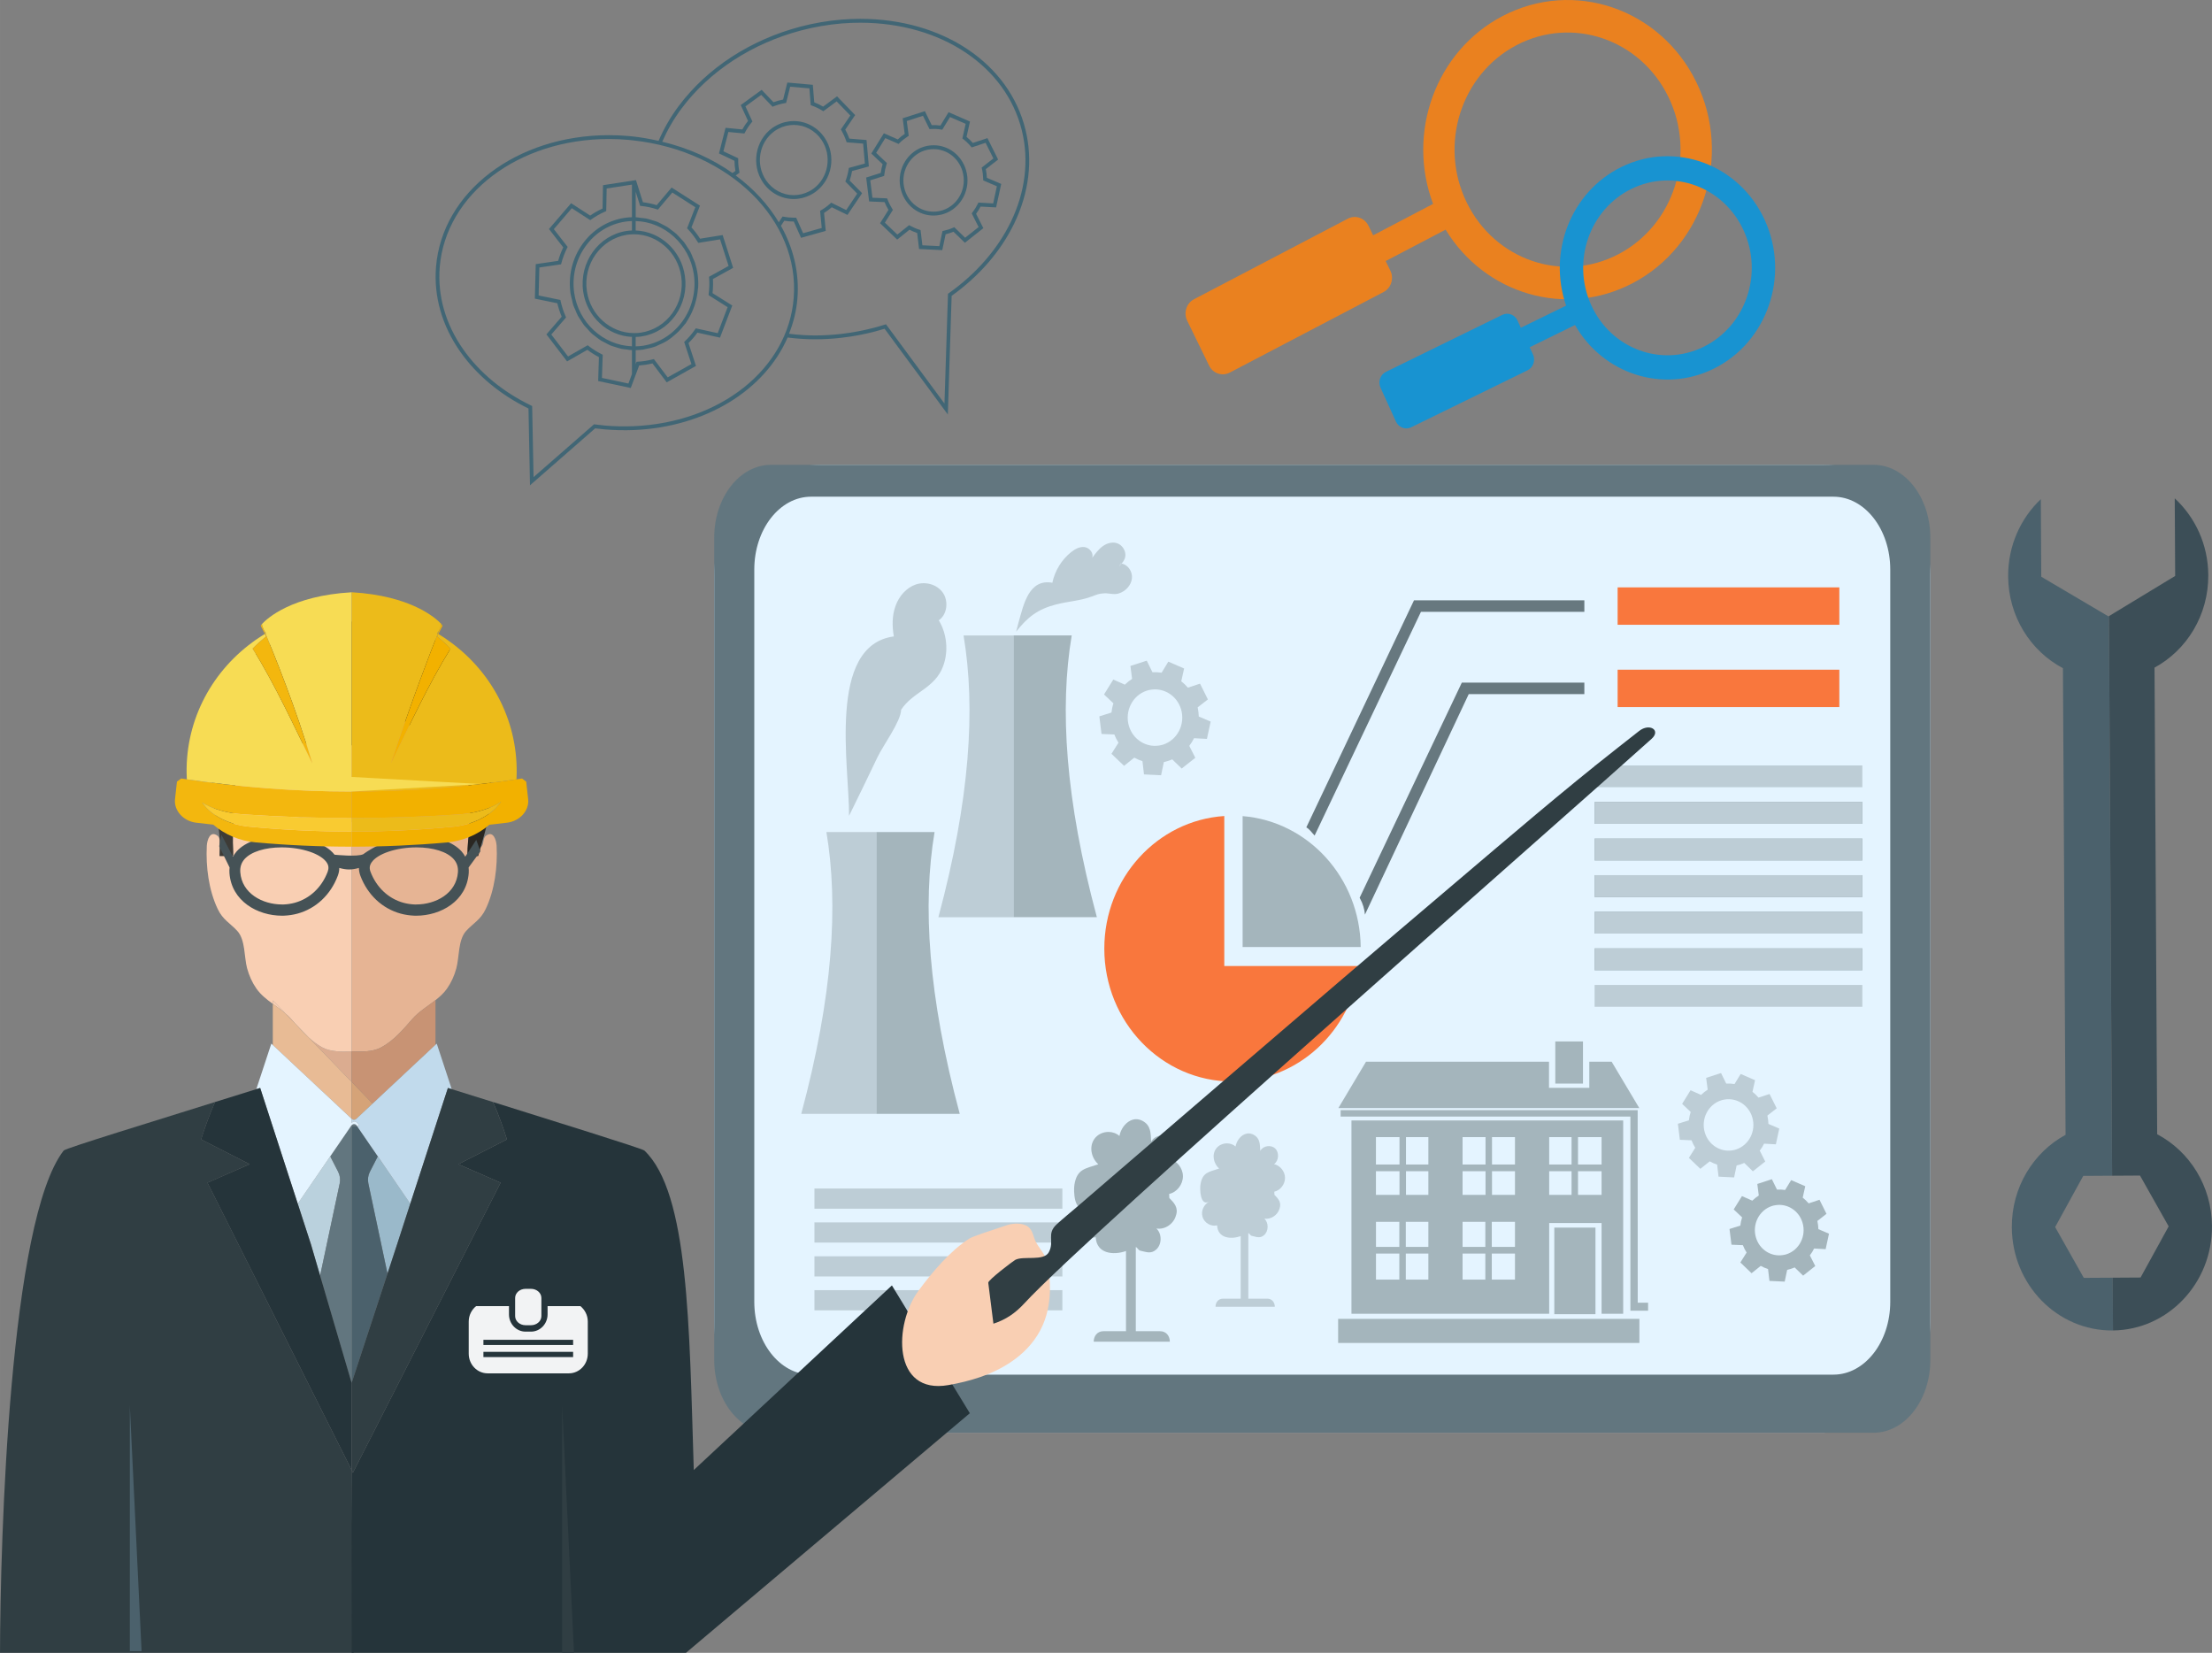 <?xml version="1.0" encoding="UTF-8"?>
<!DOCTYPE svg PUBLIC "-//W3C//DTD SVG 1.1//EN" "http://www.w3.org/Graphics/SVG/1.1/DTD/svg11.dtd">
<!-- Creator: CorelDRAW -->
<svg xmlns="http://www.w3.org/2000/svg" xml:space="preserve" width="40.154mm" height="30mm" version="1.1" style="shape-rendering:geometricPrecision; text-rendering:geometricPrecision; image-rendering:optimizeQuality; fill-rule:evenodd; clip-rule:evenodd"
viewBox="0 0 21680.65 16198.28"
 xmlns:xlink="http://www.w3.org/1999/xlink"
 xmlns:xodm="http://www.corel.com/coreldraw/odm/2003">
 <rect x="0" y="0" width="21680.65" height="16198.28" fill="#808080" stroke="none"/>
 <defs>
  <style type="text/css">
   <![CDATA[
    .fil1 {fill:#1893D1;fill-rule:nonzero}
    .fil22 {fill:#25343A;fill-rule:nonzero}
    .fil15 {fill:#2A2722;fill-rule:nonzero}
    .fil21 {fill:#303E43;fill-rule:nonzero}
    .fil31 {fill:#3C4E57;fill-rule:nonzero}
    .fil16 {fill:#3D3B36;fill-rule:nonzero}
    .fil32 {fill:#416675;fill-rule:nonzero}
    .fil24 {fill:#455256;fill-rule:nonzero}
    .fil20 {fill:#4B616C;fill-rule:nonzero}
    .fil3 {fill:#62767F;fill-rule:nonzero}
    .fil7 {fill:#67787F;fill-rule:nonzero}
    .fil8 {fill:#889DA7;fill-rule:nonzero}
    .fil19 {fill:#9AB9CA;fill-rule:nonzero}
    .fil5 {fill:#A4B5BC;fill-rule:nonzero}
    .fil18 {fill:#BAD1DD;fill-rule:nonzero}
    .fil6 {fill:#BDCDD6;fill-rule:nonzero}
    .fil23 {fill:#C1DAEC;fill-rule:nonzero}
    .fil17 {fill:#C89374;fill-rule:nonzero}
    .fil14 {fill:#D5A378;fill-rule:nonzero}
    .fil9 {fill:#DBA18F;fill-rule:nonzero}
    .fil10 {fill:#DBAC90;fill-rule:nonzero}
    .fil2 {fill:#E4F4FF;fill-rule:nonzero}
    .fil12 {fill:#E6B494;fill-rule:nonzero}
    .fil13 {fill:#E8BB95;fill-rule:nonzero}
    .fil0 {fill:#EA811F;fill-rule:nonzero}
    .fil25 {fill:#ECBB1A;fill-rule:nonzero}
    .fil26 {fill:#F2B100;fill-rule:nonzero}
    .fil30 {fill:#F2F3F4;fill-rule:nonzero}
    .fil27 {fill:#F3B70E;fill-rule:nonzero}
    .fil28 {fill:#F7DC54;fill-rule:nonzero}
    .fil4 {fill:#F9773D;fill-rule:nonzero}
    .fil29 {fill:#F9CB31;fill-rule:nonzero}
    .fil11 {fill:#F9CFB3;fill-rule:nonzero}
   ]]>
  </style>
 </defs>
 <g id="Layer_x0020_1">
  <g id="_1871586806368">
   <path class="fil0" d="M14865.05 442.11c545.78,-285.63 1211.96,-58.75 1487.38,507.17 275.75,565.92 56.75,1256.34 -489.3,1541.97 -545.72,285.74 -1211.53,58.85 -1487.28,-507.06 -275.86,-565.92 -56.86,-1256.34 489.19,-1542.08zm1136.69 2333.48c697.23,-365.06 977.14,-1247.11 625.09,-1970.04 -352.48,-722.99 -1203.05,-1012.77 -1900.28,-647.72 -656.3,343.57 -942.31,1144.84 -680.28,1840.45l-587.41 307.93 -46.17 -94.49c-37.36,-76.29 -127.97,-107.45 -201.56,-68.73l-1508.82 790.05c-73.59,38.61 -103.67,132.66 -66.41,209.39l214.9 440.59c37.26,76.35 127.91,107.45 201.83,68.84l1508.55 -790.05c73.86,-38.66 103.67,-132.77 66.31,-209.39l-45.79 -94.06 587.46 -307.66c384.55,631.68 1176.27,868.45 1832.57,524.88z"/>
   <path class="fil1" d="M15990.51 1851.04c412.57,-202.21 904.95,-19.22 1099.92,408.52 194.76,427.69 18.52,938.15 -394.16,1140.04 -412.57,202.16 -905,19.49 -1099.65,-408.58 -195.03,-427.64 -18.41,-938.15 393.89,-1139.98zm803.6 1763.78c526.93,-258.36 752.47,-910.51 503.66,-1456.93 -249.08,-546.42 -878.33,-780.06 -1405.15,-521.8 -495.78,242.7 -724.66,834.59 -542.32,1359.09l-444.1 217.27 -32.5 -71.22c-26.4,-57.77 -93.41,-82.83 -149.19,-55.34l-1140.36 558.36c-55.78,27.32 -79.7,96.76 -53.4,154.59l151.56 333.31c26.67,57.83 93.79,82.77 149.19,55.4l1140.36 -558.36c56.15,-27.43 80.13,-96.87 53.72,-154.69l-32.5 -71.16 444.1 -217.92c274.78,479.36 860.89,672.01 1356.93,429.42z"/>
   <path class="fil2" d="M17868.27 4555.29l-9816.51 0c-581.09,0 -1051.87,488.27 -1051.87,1090.42l0 7305.55c0,601.77 470.78,1090.04 1051.87,1090.04l9816.51 0c580.93,0 1051.7,-488.27 1051.7,-1090.04l0 -7305.55c0,-602.15 -470.78,-1090.42 -1051.7,-1090.42z"/>
   <path class="fil3" d="M18527.16 12757.97c0,394.16 -249.45,714.02 -557.01,714.02l-10020.45 0c-307.66,0 -556.68,-319.86 -556.68,-714.02l0 -7176.24c0,-394.16 249.02,-714.02 556.68,-714.02l10020.45 0c307.55,0 557.01,319.86 557.01,714.02l0 7176.24zm-164.2 -8202.67l-10806.07 0c-307.23,0 -556.68,319.59 -556.68,714.02l0 8057.97c0,394.54 249.45,714.13 556.68,714.13l10806.07 0c307.55,0 557.01,-319.59 557.01,-714.13l0 -8057.97c0,-394.43 -249.45,-714.02 -557.01,-714.02z"/>
   <path class="fil4" d="M11999.78 7997.28c-655.92,42.76 -1175.94,608.3 -1175.94,1299.54 0,719.15 562.78,1302.51 1256.72,1302.51 638.38,0 1165.04,-493.08 1245.71,-1131.83l-1326.48 0 0 -1470.21z"/>
   <path class="fil5" d="M12179.42 7998.14l0 1283.07 1157.42 0c-7.18,-677.79 -514.62,-1231.34 -1157.42,-1283.07z"/>
   <polygon class="fil6" points="7982.7,11845.73 10412.61,11845.73 10412.61,11647.95 7982.7,11647.95 "/>
   <polygon class="fil6" points="7982.7,12177.58 10412.61,12177.58 10412.61,11979.85 7982.7,11979.85 "/>
   <polygon class="fil6" points="7982.7,12509.86 10412.61,12509.86 10412.61,12312.13 7982.7,12312.13 "/>
   <polygon class="fil6" points="7982.7,12841.77 10412.61,12841.77 10412.61,12643.93 7982.7,12643.93 "/>
   <path class="fil7" d="M12803.97 8108.24c36.99,23 54.43,53.35 81.1,80.4l1042.2 -2192.5 1601.64 0 0 -112.9 -1669.72 0 -1055.21 2225z"/>
   <path class="fil7" d="M13326.47 8797.91c33.15,60.53 47.52,113.55 51.94,165.28l1017.2 -2160.7 1133.24 0 0 -112.58 -1200.89 0 -1001.49 2108z"/>
   <polygon class="fil4" points="15855.09,6123.02 18028.09,6123.02 18028.09,5756.51 15855.09,5756.51 "/>
   <polygon class="fil4" points="15855.09,6929.75 18028.09,6929.75 18028.09,6563.35 15855.09,6563.35 "/>
   <polygon class="fil8" points="15629.34,8073.52 18253.57,8073.52 18253.57,7859.75 15629.34,7859.75 "/>
   <polygon class="fil8" points="15629.34,8432.15 18253.57,8432.15 18253.57,8218.6 15629.34,8218.6 "/>
   <polygon class="fil8" points="15629.34,8790.73 18253.57,8790.73 18253.57,8576.85 15629.34,8576.85 "/>
   <polygon class="fil8" points="15629.34,9149.3 18253.57,9149.3 18253.57,8935.7 15629.34,8935.7 "/>
   <polygon class="fil8" points="15629.34,9508.15 18253.57,9508.15 18253.57,9294.66 15629.34,9294.66 "/>
   <polygon class="fil6" points="15629.34,7714.94 18253.57,7714.94 18253.57,7501.5 15629.34,7501.5 "/>
   <polygon class="fil6" points="15629.34,8073.52 18253.57,8073.52 18253.57,7859.75 15629.34,7859.75 "/>
   <polygon class="fil6" points="15629.34,8432.15 18253.57,8432.15 18253.57,8218.6 15629.34,8218.6 "/>
   <polygon class="fil6" points="15629.34,8790.73 18253.57,8790.73 18253.57,8576.85 15629.34,8576.85 "/>
   <polygon class="fil6" points="15629.34,9149.3 18253.57,9149.3 18253.57,8935.7 15629.34,8935.7 "/>
   <polygon class="fil6" points="15629.34,9508.15 18253.57,9508.15 18253.57,9294.66 15629.34,9294.66 "/>
   <polygon class="fil6" points="15629.34,9866.78 18253.57,9866.78 18253.57,9652.91 15629.34,9652.91 "/>
   <path class="fil6" d="M9197.47 8988.89l736.32 0 0 -2761.22 -489.62 0c119.71,713.05 63.23,1607.04 -246.7,2761.22z"/>
   <path class="fil5" d="M10504.24 6227.56l-570.4 0 0 2761.22 817.04 0c-309.98,-1153.75 -366.41,-2048.17 -246.65,-2761.22z"/>
   <path class="fil6" d="M7853.33 10915.89l736.21 0 0 -2761.49 -489.62 0c119.81,713.43 63.34,1607.47 -246.59,2761.49z"/>
   <path class="fil5" d="M9159.99 8154.51l-570.34 0 0 2761.49 817.1 0c-309.98,-1154.08 -366.51,-2048.44 -246.75,-2761.49z"/>
   <path class="fil6" d="M10971.83 5546.79c9.18,-5.51 14.04,-15.39 21.22,-23.65 -3.08,-0.27 -5.83,-2.7 -9.23,-3.02l-11.99 26.67z"/>
   <path class="fil6" d="M10993.27 5523.25c-7.18,7.83 -12.31,18.14 -21.27,23.65l11.93 -26.78c3.13,0.38 5.83,2.81 9.34,3.13 23.27,-24.95 39.63,-57.13 36.93,-92.33 -3.51,-45.57 -33.96,-87.96 -75.27,-104.75 -47.62,-19.11 -103.4,-4.1 -145.46,25.97 -42.39,30.18 -73.54,73.22 -104.64,115.33 17.06,-46.54 -26.03,-98.81 -73.92,-105.72 -47.62,-6.48 -94.06,18.84 -132.5,49.3 -92.33,73.86 -159.07,182.02 -183.96,300.05 -230.66,-41.41 -281.63,214.14 -331.63,390.11 -8.21,29 -15.71,58.75 -23.27,89.2 113.28,-144 212.9,-220.35 390.76,-266.52 115.66,-30.07 236.5,-35.2 349.34,-77.7 54.05,-20.14 69.76,-28.67 123.49,-31.42 49.94,-2.7 91.74,17.06 143.73,0.7 64.69,-20.57 120.08,-78.08 127.64,-147.13 7.18,-66.04 -38.98,-134.5 -101.24,-145.08z"/>
   <path class="fil5" d="M15184.15 11478.24l219.38 0 0 231.96 -219.38 0 0 -231.96zm0 -334.23l219.38 0 0 268.57 -219.38 0 0 -268.57zm282.61 334.23l231.04 0 0 231.96 -231.04 0 0 -231.96zm0 -334.23l231.04 0 0 268.57 -231.04 0 0 -268.57zm-617.91 268.57l-225.1 0 0 -268.57 225.1 0 0 268.57zm0 297.62l-225.1 0 0 -231.96 225.1 0 0 231.96zm0 509.87l-227.15 0 0 -245.67 227.15 0 0 245.67zm0 320.56l-227.15 0 0 -255.29 227.15 0 0 255.29zm-288.44 -1128.05l-225.1 0 0 -268.57 225.1 0 0 268.57zm0 297.62l-225.1 0 0 -231.96 225.1 0 0 231.96zm-2 509.87l-223.1 0 0 -245.67 223.1 0 0 245.67zm0 320.56l-223.1 0 0 -255.29 223.1 0 0 255.29zm-558.36 -1128.05l-219.43 0 0 -268.57 219.43 0 0 268.57zm0 297.62l-219.43 0 0 -231.96 219.43 0 0 231.96zm0 509.87l-221.43 0 0 -245.67 221.43 0 0 245.67zm0 320.56l-221.43 0 0 -255.29 221.43 0 0 255.29zm-283.04 -1128.05l-230.93 0 0 -268.57 230.93 0 0 268.57zm0 297.62l-230.93 0 0 -231.96 230.93 0 0 231.96zm-1.62 509.87l-228.88 0 0 -245.67 228.88 0 0 245.67zm0 320.56l-228.88 0 0 -255.29 228.88 0 0 255.29zm424.18 -1559.85l-893.34 0 0 1894.45 893.34 0 876.98 0 167.6 0 0 -889.18 513.65 0 0 889.18 211.71 0 0 -1894.45 -892.96 0 -876.98 0z"/>
   <polygon class="fil5" points="14139.68,12925.35 13115.68,12925.35 13115.68,13161.41 14139.68,13161.41 15016.66,13161.41 16068.37,13161.41 16068.37,12925.35 15016.66,12925.35 "/>
   <polygon class="fil5" points="15577.34,10405.05 15577.34,10661.04 15182.48,10661.04 15182.48,10405.05 15016.55,10405.05 14139.58,10405.05 13388.89,10405.05 13117.62,10859.74 14139.58,10859.74 15016.55,10859.74 16067.61,10859.74 15796.34,10405.05 "/>
   <polygon class="fil5" points="15244.09,10619.52 15515.35,10619.52 15515.35,10206.51 15244.09,10206.51 "/>
   <polygon class="fil5" points="15234.48,12879.4 15637.87,12879.4 15637.87,12030.88 15234.48,12030.88 "/>
   <polygon class="fil5" points="16051.41,10879.72 15016.77,10879.72 14139.9,10879.72 13140.03,10879.72 13140.03,10942.94 14139.9,10942.94 15016.77,10942.94 15980.19,10942.94 15980.19,12845.65 16153.73,12845.65 16153.73,12766.98 16052.06,12766.98 "/>
   <path class="fil6" d="M12487.13 11409.29c47.14,-32.88 53.35,-113.28 11.93,-153.34 -41.68,-39.96 -118.73,-28.02 -146.76,22.95 -3.46,-64.31 -1.03,-122.46 -63.98,-157.39 -32.23,-17.76 -64.04,-17.06 -91.68,-4.48 -43.84,19.49 -77,68.52 -86.61,119.11 -22.57,-20.14 -51.94,-30.45 -82.13,-30.83 -41.04,-0.7 -83.1,17.17 -108.42,51.67 -44.82,61.61 -23.27,147.84 29.37,195.08 -100.59,34.23 -163.5,35.85 -182.61,157.02 -7.56,47.25 -2.43,216.57 85.15,166.63 -50.65,28.67 -82.83,90.28 -65.01,149.83 17.49,59.56 84.18,98.54 142.71,83.1 6.48,128.72 136.82,138.33 227.8,106.8 1.08,-0.27 2.43,-0.7 3.51,-0.97l0 612.78 -172.19 0c-49.94,0 -74.57,39.63 -74.57,79.7l282.98 0 298.37 0c0,-40.06 -25.05,-79.7 -74.62,-79.7l-185.15 0 0 -642.97c14.09,5.18 17.87,24.35 34.93,27.75 43.84,9.23 79.32,27.75 120.08,-7.83 44.82,-39.42 45.84,-120.89 2,-161.23 63.34,10.31 131.15,-34.23 148.92,-98.16 21.22,-60.58 -12.36,-97.14 -49.94,-135.47 -0.7,-9.99 -1.08,-20.57 -1.4,-30.45 59.56,-13.01 105.72,-73.22 105.07,-135.85 -0.38,-62.96 -48.33,-122.14 -107.77,-133.74z"/>
   <path class="fil5" d="M11455.89 11355.25c60.53,-42.39 68.36,-144.98 15.01,-196.7 -53.02,-51.29 -151.56,-35.85 -187.85,29.37 -4.75,-82.72 -1.78,-157.29 -82.45,-201.78 -41.41,-22.89 -81.75,-21.92 -117.33,-5.83 -56.15,25.32 -99.24,87.58 -111.28,152.53 -29.1,-25.97 -67.01,-38.98 -105.29,-39.63 -53.08,-0.7 -106.8,22.3 -138.98,66.68 -57.45,79.05 -30.07,189.63 37.31,250.43 -128.99,43.47 -209.77,45.9 -234.39,201.56 -9.5,60.2 -3.02,277.48 109.5,213.87 -65.01,36.66 -106.42,115.66 -83.8,191.9 22.89,76.62 108.1,126.29 182.99,106.8 8.91,165.28 175.91,177.59 292.92,137.25 1.35,-0.7 3.08,-1.08 4.05,-1.78l0 786.27 -220.62 0c-64.04,0 -95.84,51.35 -95.84,102.64l363.44 0 382.77 0c0,-51.29 -31.8,-102.64 -95.73,-102.64l-237.79 0 0 -824.93c18.14,6.86 23.27,31.48 44.82,35.96 56.42,11.66 101.94,35.2 154.32,-10.69 57.5,-50.21 58.85,-154.96 2.43,-206.96 81.37,14.09 168.25,-43.03 191.25,-125.59 27.32,-77.59 -16.09,-124.51 -64.42,-173.43 -0.27,-13.34 -0.97,-26.35 -1.62,-39.63 76.29,-16.52 135.74,-93.52 135.09,-174.19 -0.7,-80.83 -61.88,-156.75 -138.5,-171.49z"/>
   <path class="fil6" d="M9241.85 5809.42c-57.13,-82.83 -170.03,-112.58 -263.38,-82.13 -93.41,30.83 -165.98,113.98 -200.48,209.39 -34.93,94.76 -34.93,200.48 -17.17,300.37 -657.27,89.31 -434.87,1283.45 -438.97,1758.38 93.14,-191.25 187.85,-381.85 278.56,-574.45 51.29,-108.85 231.58,-354.91 231.58,-464.68 117.06,-179.64 332.98,-208.04 413.38,-431.47 52.27,-145.03 35.58,-314.73 -44.11,-445.78 82.02,-55.45 97.73,-186.87 40.6,-269.65z"/>
   <path class="fil6" d="M17014.56 11265.72c-12.04,3.78 -23.92,6.21 -35.85,8.26 -117.06,18.41 -232.72,-53.72 -268.95,-174.19 -40.06,-133.1 31.42,-274.78 160.09,-316.08 10.96,-3.78 22.62,-6.21 33.48,-7.99 118.03,-19.76 234.71,52.37 271.38,173.92 40.06,133.1 -31.8,274.4 -160.15,316.08zm308.25 -332.55l91.36 -71.22 -70.14 -140.49 -108.15 35.47c-17.76,-20.84 -37.63,-39.96 -59.18,-56.75l25.32 -113.93 -140.93 -61.23 -60.2 98.86c-26.67,-4.48 -53.72,-5.83 -81.48,-4.1l-50.65 -103.4 -4.05 1.08 -142.01 45.9 15.06 115.6c-23.27,15.01 -45.19,32.18 -64.69,51.67l-103.29 -45.84 -82.45 133.42 83.8 79.05c-8.53,26.3 -14.36,54.05 -17.49,82.18l-108.1 33.8 19.49 157.07 114.31 4.75c9.93,26.35 22.25,50.7 36.61,73.59l-62.31 98.81 112.25 107.5 91.74 -73.27c22.89,13.01 47.52,23.7 72.46,31.53l14.04 118.36 152.59 7.56 12.69 -59.88 11.93 -57.5c12.31,-2.7 24.62,-6.21 36.93,-9.88 13.12,-4.48 25.7,-9.29 38.01,-14.74l84.23 82.13 121.38 -96.16 -53.72 -106.42c16.52,-21.22 30.45,-44.44 42.49,-68.36l115.33 6.48 33.42 -154.69 -106.37 -45.19c-0.7,-26.94 -4.05,-54.43 -10.26,-81.75z"/>
   <path class="fil6" d="M11400.01 7297.62c-13.28,4.05 -26.3,6.86 -39.69,8.91 -128.29,20.19 -255.23,-58.85 -295.3,-191.25 -43.47,-146.16 34.93,-301.45 176.24,-346.91 11.99,-4.16 24.3,-6.48 36.93,-8.64 128.99,-21.81 257.28,57.23 297.67,190.6 43.84,146.43 -34.83,301.4 -175.86,347.29zm338.76 -365.06l100.21 -77.97 -76.94 -154.69 -119.06 39.36c-19.49,-23.27 -41.41,-44.11 -65.01,-62.26l28.02 -125.59 -154.69 -67.06 -66.04 108.47c-29.37,-4.48 -59.45,-6.21 -89.63,-4.48l-55.78 -113.55 -4.43 1.35 -155.67 50.32 16.36 126.89c-25.59,16.47 -49.51,35.26 -71.06,56.42l-113.28 -49.94 -90.71 146.16 92.06 86.88c-9.61,29.1 -15.71,59.18 -19.11,90.33l-118.79 37.31 21.22 172.46 125.59 5.13c10.96,28.73 24.62,55.78 40.77,80.4l-68.79 109.12 123.49 117.71 100.27 -80.07c25.59,14.04 52.27,25.7 80.02,34.23l15.01 129.96 167.71 8.21 13.66 -65.66 13.39 -63.34c13.66,-3.08 27.38,-6.48 40.77,-10.96 14.31,-4.43 28.02,-9.88 41.31,-15.66l92.71 89.95 133.47 -105.4 -59.18 -116.68c18.14,-23.54 33.53,-48.86 46.54,-75.27l126.29 6.91 36.93 -169.76 -116.68 -49.62c-0.76,-29.8 -4.43,-59.56 -10.96,-89.63z"/>
   <path class="fil5" d="M17510.07 12292.21c-11.61,3.73 -23.65,6.16 -35.58,7.88 -114.25,18.41 -227.91,-52.37 -263.44,-170.78 -39.36,-130.34 30.78,-269.65 157.02,-310.25 10.96,-3.51 21.92,-5.83 33.21,-7.61 115.33,-19.49 229.96,51.35 265.81,170.41 39.42,130.77 -30.72,269.27 -157.02,310.36zm302.8 -326.45l89.31 -69.81 -68.46 -137.79 -106.37 35.2c-17.76,-20.9 -37.36,-39.69 -58.21,-56.1l25 -111.88 -138.17 -59.88 -59.29 96.81c-25.97,-4.1 -52.64,-5.45 -79.7,-3.78l-49.94 -101.67 -4.1 1.08 -138.87 45.19 14.63 113.17c-23.27,14.74 -44.38,31.86 -63.61,50.65l-101.24 -44.82 -81.1 130.72 82.45 77.7c-8.53,26.03 -14.36,53.08 -17.44,80.72l-106.05 33.15 19.11 153.99 111.93 4.75c9.88,25.7 22.19,50 36.55,72.3l-61.18 97.19 109.77 105.29 90.01 -71.87c22.57,12.74 46.54,23 71.49,30.83l13.66 116.3 149.56 7.18 12.31 -58.8 11.93 -56.42c12.04,-2.81 24.35,-5.83 36.28,-9.99 12.69,-4.05 25,-8.53 36.93,-13.98l83.21 80.4 119 -94.17 -53.02 -104.32c16.09,-20.9 30.13,-43.74 41.79,-67.33l112.9 6.48 32.88 -151.56 -104.1 -44.55c-0.65,-26.67 -4.05,-53.35 -9.88,-80.4z"/>
   <path class="fil9" d="M2797.56 9932.44l90.33 93.03c-11.93,-13.39 -23.6,-26.67 -35.64,-40.33 -16.74,-18.84 -35.2,-36.28 -54.7,-52.7z"/>
   <path class="fil10" d="M3161.59 10266.56c-51.62,-27.32 -95.46,-61.99 -136.5,-99.19l420.83 435.14 0 -298.97c-99.19,5.13 -207.07,4.43 -284.33,-36.99z"/>
   <path class="fil11" d="M2673.64 9838c42.01,30.45 84.77,60.58 123.86,94.44l-123.86 -128.29 0 33.85z"/>
   <path class="fil11" d="M3025.09 10167.48l-137.2 -141.63c43.84,49.94 88.6,97.84 137.2,141.63z"/>
   <path class="fil12" d="M4762.25 8191.06c-32.88,25.32 -16.79,87.26 -47.25,108.15 -1.35,0.65 -2.05,0.65 -2.7,1.35 -8.96,30.45 -18.14,60.91 -26.4,88.66l-103.29 0c-5.51,-92.76 16.09,-233.09 16.79,-259.07 0.97,-45.79 2.32,-92.06 3.4,-137.85 -468.08,59.88 -848.14,75.27 -1156.78,64.63l0 2246.6 1.35 0c99.51,5.13 208.04,4.43 285.36,-36.99 128.99,-68.73 215.49,-174.83 309.55,-281.26 64.04,-73.22 149.94,-123.54 226.18,-183.42 42.12,-33.15 81.75,-69.11 112.9,-113.55 41.09,-58.48 71.54,-125.59 91.36,-199.13 29.48,-108.1 16.47,-278.13 95.14,-364.73 71.16,-77.97 142.38,-109.12 193.3,-217.27 87.96,-186.5 116.36,-410.9 106.37,-616.94 -2.97,-57.77 -32.77,-154.96 -105.29,-99.19z"/>
   <path class="fil11" d="M2286.83 8095.82c-4.16,78.72 -6.86,141.68 -2.7,220.35 0.97,16.79 2.05,43.84 0.7,72.95l-132.5 0c-0.7,-23.97 0.7,-45.9 1.08,-60.26 1.35,-33.53 1.35,-64.31 0.27,-94.44 -3.4,-17.06 -8.53,-33.21 -21.54,-43.47 -72.51,-55.4 -102.32,41.41 -105.29,99.24 -9.99,205.99 18.41,430.77 106.37,617.21 50.92,108.15 122.14,138.98 193.3,216.95 79.05,86.88 66.04,256.64 95.14,364.79 20.19,73.49 50.27,140.49 91.36,199.08 42.76,61.23 100.86,106.42 160.42,149.83l0 -33.8 124.24 128.29c19.11,16.41 37.9,33.48 54.7,52.64 11.66,13.71 23.65,27.11 35.58,40.39l0 0.38 137.25 141.57c41.04,36.99 84.88,71.49 136.44,98.92 77.43,41.41 184.77,42.12 284.39,37.26l0 -2246.87c-701.82,-23.97 -1030.21,-183.69 -1156.88,-269.92 -8.53,101.94 2.86,206.69 -2.32,308.9z"/>
   <path class="fil13" d="M2796.43 7286.66c-252.59,20.46 -480.12,214.84 -506.36,490.54 -0.81,3.13 -0.43,6.53 -0.81,9.61 126.67,86.23 455.07,246.05 1156.51,270.03l0 -752.84c-28.35,4.48 -58.53,7.61 -92.06,7.29 -185.74,-0.38 -371.86,-39.74 -557.28,-24.62z"/>
   <path class="fil14" d="M4042.19 7131.58c-28.4,-18.14 -70.89,-64.69 -103.67,-73.22 -50.59,-13.28 -21.6,-9.61 -70.08,21.92 -155.13,99.89 -253.94,197.73 -422.61,223.7l0 753.11c308.63,10.31 688.7,-4.86 1156.78,-64.69 2.43,-138.6 -0.27,-276.78 -29.75,-412.57 -49.57,-230.61 -358.85,-339.14 -530.66,-448.26z"/>
   <path class="fil15" d="M3929.12 6166.06c-10.26,1.46 -130.34,12.74 -115.33,26.78 -63.34,-59.29 -174.46,-63.34 -252.8,-82.83 -37.36,-8.91 -75.97,-14.36 -114.95,-17.82l0 1211.91c168.68,-25.97 267.49,-123.86 422.18,-223.75 48.59,-31.48 19.76,-35.58 70.52,-22.3 32.77,8.91 74.89,55.51 103.56,73.65 171.76,109.07 481.09,217.54 530.71,447.88 29.37,136.12 32.23,274.35 29.8,412.95 -1.08,45.79 -2.43,91.63 -3.4,137.52 -0.7,25.97 -22.3,166.63 -16.79,258.96l103.29 0c8.26,-27.65 17.44,-57.83 26.4,-88.55 26.67,-92.06 53.72,-188.55 61.88,-232.39 43.84,-234.01 33.26,-336.66 44.11,-436.22 37.31,-353.07 56.15,-691.13 -153.94,-987.07 -224.4,-316.84 -557.38,-502.26 -735.24,-478.71z"/>
   <path class="fil16" d="M2312.74 6563.4c-320.24,303.5 -272.73,693.45 -236.44,1068.55 12.69,130.61 11.61,275.43 46.54,399.94 20.57,74.62 28.73,136.17 30.72,202.53 1.08,30.13 1.08,60.91 0,94.44 -0.65,14.36 -1.62,36.28 -1.35,60.26l132.5 0c1.35,-29.1 0.27,-56.15 -0.38,-72.95 -4.1,-78.67 -1.4,-141.63 2.43,-220.35 5.13,-102.21 -5.83,-206.96 2.32,-308.9 0.38,-3.4 0.38,-6.48 0.65,-9.88 26.78,-275.48 253.94,-470.18 506.79,-490.38 185.42,-15.33 371.54,24.35 556.95,24.62 33.58,0.38 64.04,-2.7 92.44,-7.18l0 -1211.85c-395.51,-35.58 -857.05,209.39 -1133.18,471.16z"/>
   <path class="fil13" d="M2887.95 10025.85l-90.39 -93.41c-39.25,-33.91 -81.75,-63.71 -123.81,-94.44l0 403.34 772.28 722.28 0 -361.01 -420.94 -435.14c-48.59,-43.79 -93.36,-91.68 -137.15,-141.63z"/>
   <path class="fil14" d="M3445.92 10963.73l2.7 2.43c11.93,11.61 30.45,11.61 42.39,0l161.23 -150.64 -206.31 -212.79 0 361.01z"/>
   <path class="fil17" d="M3732.74 10266.56c-77.59,41.41 -185.74,42.12 -285.36,36.99l-1.35 0 0 298.97 205.99 213.22 616.18 -576.5 0 -437.35c-75.97,59.88 -161.77,110.2 -226.07,183.42 -93.79,106.42 -180.72,212.52 -309.39,281.26z"/>
   <path class="fil18" d="M3236.75 11332.35l-318.51 464.35 129.96 399.99 89.31 304.85 191.95 -903.27c8.26,-38.66 2.81,-79.43 -15.06,-114.63l-77.64 -151.29z"/>
   <path class="fil19" d="M3625.35 11483.75c-18.14,35.31 -23.27,75.65 -15.01,114.63l187.47 883.46 93.79 -285.31 121.11 -373.32 8.15 -27.43 -317.81 -463.22 -77.7 151.18z"/>
   <path class="fil20" d="M3625.35 11483.75l77.7 -151.18 -78.67 -114.95 -125.27 -182.45 -52.97 0 0 186.12 0 2330.83 0.27 1.35 351.4 -1071.63 -187.47 -883.46c-8.26,-38.98 -3.13,-79.32 15.01,-114.63z"/>
   <path class="fil3" d="M3445.92 11028.31c-0.38,0.65 -1.35,1.08 -2.05,1.73l-3.46 5.13 -74.89 109.5 -128.72 187.9 77.43 151.18c18.14,35.2 23.54,75.54 15.33,114.63l-191.95 902.84 308.31 1050.79 0 -2330.72 0 -186.12 53.35 0 -3.4 -5.13c-12.31,-17.44 -36.66,-17.71 -49.94,-1.73z"/>
   <path class="fil21" d="M2033.43 11590.82l413.65 -181.26 -475.91 -242.65c23.27,-75.27 74.84,-228.23 136.17,-366.73 -570.13,179.26 -1465.08,452.26 -1483.23,475.53 -530.71,683.68 -621.42,3800.94 -624.12,4922.46l3464.93 0 -19.17 -1791.43 -1412.33 -2815.92z"/>
   <path class="fil22" d="M6799.95 14406.74c-44.55,-1410.01 -47.95,-2715.65 -484.17,-3131.03 -21.54,-20.19 -913.53,-296.27 -1483.5,-475.53 61.88,138.5 112.85,291.46 136.12,366.73l-476.28 242.65 414.35 181.26 -1447.64 2841.89 -13.01 -25.97 0 53.35c0.7,0 1.08,1441.11 1.4,1738.08l2686.49 0 589.62 0 2782.33 -2348.11 -763.7 -1252.62 -1942.02 1809.3z"/>
   <polygon class="fil20" points="4012.65,11823.11 4021.18,11796.33 4020.86,11795.68 "/>
   <path class="fil23" d="M4268.37 10239.13l-616.13 576.5 -161.23 150.59c-11.93,11.28 -30.45,11.28 -42.39,0l-2.81 -2.43 0 42.12c3.51,-3.4 6.53,-6.91 10.96,-9.88 27.48,-19.22 51.73,12.96 65.77,39.25l-23.27 0 124.84 182.07 79.05 114.9 317.54 463.7 0.65 0.7 47.25 -145.78 321.32 -988.48c9.88,3.08 22.89,7.18 37.63,11.61l-146.86 -446.1 -12.31 11.23z"/>
   <path class="fil2" d="M3456.78 10995.91c-4.43,3.08 -7.18,6.48 -10.96,9.99l0 -42.12 -772.17 -722.61 -14.36 -13.39 -147.13 446.53c14.63,-4.75 28.02,-8.96 37.9,-11.93l277.48 855.33 48.33 148.86 42.39 130.34 318.57 -464.68 128.61 -187.47 75 -109.5 3.4 -5.13c0.65,-0.7 1.73,-1.08 2,-1.73 13.39,-16.41 38.01,-16.04 49.94,1.73l3.4 5.13 23.27 0c-13.93,-26.35 -38.28,-58.48 -65.66,-39.36z"/>
   <path class="fil22" d="M3048.09 12196.59l-129.69 -399.56 -42.39 -130.34 -48.54 -148.92 -277.48 -855.33c-9.93,3.02 -22.89,7.18 -37.63,11.66 -79.48,24.62 -225.8,70.41 -405.12,126.18 -61.23,138.28 -112.9,291.25 -136.17,366.51l476.28 242.87 -414.03 181.04 1412.71 2815.81 0 -548.75 0 -40.06 0 -171.43 0 -94.38 -308.63 -1050.35 -89.31 -304.96z"/>
   <path class="fil21" d="M4832.07 10800.29c-178.29,-55.78 -325.1,-101.24 -404.74,-126.29 -14.42,-4.43 -27.43,-8.53 -37.31,-11.61l-321.32 988.48 -47.52 145.78 -8.53 26.35 -121.16 373.59 -93.41 285.04 -351.77 1071.9 -0.27 -1.73 0 94.49 0 171.43 0 39.96 0 549.18 13.01 25.97 1447.59 -2841.78 -414.3 -181.37 476.18 -242.97c-23.16,-75.27 -74.57,-228.18 -136.44,-366.41z"/>
   <polygon class="fil20" points="1387.49,16181.86 1272.54,13775.92 1272.54,16181.86 "/>
   <polygon class="fil21" points="5509.81,16198.28 5625.79,16198.28 5509.81,13775.92 "/>
   <path class="fil24" d="M4079.44 8864.05l-16.09 0c-36.93,-1.35 -73.54,-7.18 -108.42,-16.47 -147.84,-40.39 -265.87,-151.24 -323.75,-304.47 -12.31,-32.88 -9.23,-61.28 9.29,-89.31 56.75,-86.61 242.87,-149.19 442.11,-149.19 163.5,0 299.29,42.76 363.27,114.25 32.5,36.28 46.17,78.4 42.49,129.69 -15.39,206.96 -216.95,315.49 -408.9,315.49zm-867.74 -320.94c-57.77,153.24 -175.43,264.09 -323.26,304.47 -34.88,9.29 -71.54,15.12 -108.53,16.47l-15.98 0c-191.63,0 -393.84,-108.53 -408.9,-315.49 -3.78,-51.29 10.31,-93.41 42.12,-129.69 64.31,-71.49 200.05,-114.25 363.71,-114.25 199.08,0 384.93,62.58 442.05,149.19 18.41,28.02 21.11,56.42 8.8,89.31zm1456.28 -312.09l-108.15 164.95c-9.88,-18.14 -21.54,-35.96 -35.96,-52.05 -85.2,-94.76 -246,-149.46 -441.3,-149.46 -295.62,0 -521.15,176.51 -521.15,176.51 -55.07,29.1 -282.28,5.51 -282.28,5.51 -97.51,-125.59 -327.04,-182.02 -518.29,-182.02 -195.46,0 -356.53,54.7 -441.4,149.46 -14.36,16.09 -26.03,33.91 -36.28,52.05l-112.58 -214.25 -22.25 111.93 101.94 208.04c-2.05,17.76 -2.7,36.28 -1.35,55.07 20.19,274.02 274.4,417.43 515,417.43 6.48,0 13.01,-0.38 19.49,-0.38 44.82,-1.73 89.25,-8.21 132.02,-19.87 181.04,-49.24 325.1,-184.39 395.19,-370.89 9.93,-25.59 14.74,-51.56 14.74,-76.89 34.83,9.88 67.06,15.01 96.16,15.01 29.37,0 61.18,-5.13 96.11,-15.01 0.38,25.32 5.13,51.29 14.74,76.89 70.08,186.5 214.52,321.64 395.51,370.89 42.76,11.66 87.26,18.14 131.69,19.87 6.48,0 13.39,0.38 19.87,0.38 240.55,0 494.75,-143.41 514.62,-417.43 1.35,-18.79 0.7,-37.31 -1.08,-55.07l116.03 -158.74 -41.04 -111.93z"/>
   <path class="fil25" d="M4335 6132.04l1.78 -2.75c0,0 -4.1,-5.51 -12.63,-15.39 6.1,9.88 9.23,15.39 10.85,18.14z"/>
   <path class="fil25" d="M4418.69 6295.26c-38.55,-29.48 -80.4,-56.48 -122.08,-82.18l-12.31 23.97c45.19,37.36 90.01,76.62 131.69,119.76 -213.87,342.86 -410.95,770.5 -584.33,1124.7 212.41,-640.91 390.65,-1099.06 459.82,-1271.78 -2.05,-1.4 -4.1,-2.75 -6.21,-4.1l19.6 -28.4c10.53,-27.05 17.06,-42.49 17.06,-42.49 0,0 0.27,-7.45 2.43,-20.84 -55.13,-57.13 -295.35,-275.75 -877.63,-309.71 -0.43,0 -0.7,0.43 -0.7,0.43l0 1952.98c537.14,0 1076.76,-40.71 1616,-119.76 0,-4.16 0.65,-8.26 0.65,-12.04 23.97,-532.33 -225.86,-1023.95 -643.99,-1330.53z"/>
   <path class="fil26" d="M5116.46 7629.58c-557.38,84.5 -1115.09,127.97 -1670.43,127.97l0 55.45 0 58.1 0 80.13 0 65.66c349.07,0 698.31,-11.66 1047.38,-34.93 170.41,-11.23 322.24,-59.18 418.35,-125.21 -12.31,14.74 -24.24,29.8 -36.93,44.55 -41.41,49.94 -100.16,92.01 -167.98,125.86 -77.97,38.71 -168.35,65.66 -264.79,75 -332.28,31.8 -664.46,47.52 -996.04,47.52l0 13.66 0 134.5c310.63,0 622.34,-13.77 933.78,-41.41 157.02,-14.04 303.77,-76.67 417.05,-173.75 58.85,-6.91 118.03,-12.74 176.89,-20.57 123.49,-16.41 214.84,-120.08 202.91,-229.26 -6.48,-57.13 -12.69,-114.68 -19.22,-172.46 -16.09,-11.93 -24.89,-18.84 -40.98,-30.78z"/>
   <path class="fil27" d="M1734.3 7660.35c-6.48,57.77 -12.58,115.33 -19.11,172.46 -11.61,109.07 79.37,212.74 202.91,229.26 57.5,7.45 114.63,13.28 172.08,19.76 112.58,97.19 259.01,160.15 415.76,173.81 313.38,28.13 626.71,42.12 939.83,42.12l0 -134.45 0 -13.66c-334.6,0 -669.53,-16.09 -1004.51,-48.33 -96.11,-9.18 -187.2,-35.58 -264.9,-74.19 -72.51,-36.28 -134.12,-82.83 -176.13,-136.82 -6.59,-8.64 -13.07,-17.17 -19.55,-25.7 96.49,61.93 245.35,105.72 408.9,116.68 351.77,23.54 704.47,35.58 1056.19,35.58l0 -65.39 0 -80.4 0 -58.21 0 -55.34c-555.28,0 -1112.66,-43.47 -1670.32,-128.02 -15.82,11.99 -25.05,18.79 -41.14,30.83z"/>
   <path class="fil25" d="M3445.92 8016.88l0 10.26 0 122.51c331.53,0 663.81,-15.82 995.98,-47.62 96.49,-9.23 186.77,-36.28 264.84,-74.89 67.71,-33.91 126.56,-75.92 168.3,-125.59 12.31,-15.01 24.35,-30.07 36.66,-44.82 -96.22,66.04 -248.1,113.98 -418.13,125.21 -348.97,23.27 -698.69,34.93 -1047.65,34.93z"/>
   <path class="fil28" d="M3445.92 5804.62c-586.49,33.42 -826.33,255.18 -878.33,310.63 -6.86,9.88 -11.23,13.98 -11.23,13.98l2.05 3.08c1.62,-2.32 4.43,-7.18 9.18,-16.79 2.05,11.66 2.05,19.22 2.05,19.22 0,0 7.18,16.09 18.84,43.47l17.82 27.32c-1.35,1.08 -3.08,2.43 -4.86,3.4 82.18,196.43 303.88,742.53 459.92,1272.49 -174.56,-354.1 -370.19,-781.84 -585.41,-1124.65 41.68,-43.09 86.5,-82.07 131.69,-119.71l-11.99 -24.35c-41.74,26.4 -83.8,53.08 -122.51,82.45 -418.13,306.96 -667.86,798.31 -642.53,1330.64 -0.32,3.78 0.38,8.26 0.38,11.93 538.86,79.05 1078.11,119.81 1614.92,119.81l1262.88 -73.54 -1262.88 -69.81 0 -1809.57z"/>
   <path class="fil29" d="M1980.57 7864.51c6.86,8.53 13.01,17.06 19.87,25.7 42.12,53.99 103.29,100.86 175.86,136.82 77.64,38.61 168.62,65.01 265.17,74.24 334.6,32.18 669.96,48.27 1004.57,48.27l0 -122.51 0 -10.26c-352.04,0 -704.52,-11.66 -1056.56,-35.31 -163.55,-10.85 -312.41,-54.97 -408.9,-116.95z"/>
   <path class="fil27" d="M2588.39 6178.1c-11.66,-27.38 -18.41,-43.47 -18.41,-43.47 0,0 -0.43,-7.45 -2.43,-19.11 -4.75,9.93 -7.56,14.36 -9.23,16.79 -0.38,0.97 -1.35,2.32 -1.35,2.32l38.61 78.4 12.04 23.92c-45.25,37.63 -90.01,76.62 -131.85,119.81 215.22,342.81 411.33,770.45 585.52,1124.92 -156.04,-530.33 -377.75,-1076.06 -459.87,-1272.76 -5.18,-12.04 -9.23,-21.54 -13.01,-30.83z"/>
   <path class="fil26" d="M4296.5 6213.03l39.96 -78.29c0,0 -0.97,-1.73 -1.35,-2.81 -1.62,-2.7 -4.75,-8.15 -10.96,-18.14 -2.05,13.39 -2.32,20.95 -2.32,20.95 0,0 -6.21,15.33 -17.17,42.39 -3.78,9.23 -8.15,20.19 -13.28,32.5 -68.79,172.84 -247.4,630.87 -459.55,1272.05 173.16,-354.37 370.24,-782.11 584.06,-1124.92 -41.41,-43.09 -86.61,-82.18 -131.69,-119.81l12.31 -23.92z"/>
   <path class="fil30" d="M5617.36 13181.5l-879.3 0 0 -51.02 879.3 0 0 51.02zm0 118.36l-879.3 0 0 -51.35 879.3 0 0 51.35zm-250.43 -499.23l0 80.83c0,92.98 -72.95,168.95 -162.52,168.95l-53.72 0c-89.63,0 -162.2,-75.97 -162.2,-168.95l0 -80.83 -322.29 0c-43.41,35.31 -72.14,89.36 -72.14,151.24l0 314.52c0,106.69 83.42,192.92 185.74,192.92l795.5 0c102.7,0 185.79,-86.23 185.79,-192.92l0 -314.52c0,-61.88 -28.73,-115.93 -72.24,-151.24l-321.91 0z"/>
   <path class="fil30" d="M5204.31 12631.03l-53.45 0c-56.42,0 -101.94,40.06 -101.94,89.31l0 75.54 0 102.32c0,49.3 45.52,89.36 101.94,89.36l53.45 0c56.42,0 101.94,-40.06 101.94,-89.36l0 -102.32 0 -75.54c0,-49.24 -45.52,-89.31 -101.94,-89.31z"/>
   <path class="fil11" d="M10157.43 12180.23c-30.45,-52.7 -32.23,-123.49 -82.45,-159.45 -53.45,-38.34 -144.71,-33.48 -202.91,-14.36 -156.75,51.29 -338.11,110.85 -370.19,131.42 -187.85,119.76 -359.93,324.02 -497.56,509.06 -245.24,330.18 -260.31,1025.08 292.22,927.19 104.1,-18.14 206.69,-42.76 306.58,-76.89 274.78,-94.06 534.11,-269.65 637.78,-561.87 40.77,-115.98 54.43,-240.49 48.92,-363.27 -2.75,-61.99 -9.23,-124.67 -21.92,-185.15 -18.84,-90.98 -66.36,-130.4 -110.47,-206.69z"/>
   <path class="fil21" d="M16065.94 7163.66c-69.44,54.7 -139.25,109.12 -208.69,163.82 -543.62,426.77 -1069.2,879.41 -1597.1,1326.86 -747.01,633.35 -1490.79,1270.44 -2233.59,1908.92 -344.92,295.89 -689.4,592.21 -1034.26,888.86 -146.86,126.29 -293.62,252.48 -440.32,379.15 -64.69,55.4 -131.15,109.12 -194.06,166.63 -104.37,95.03 -19.55,164.58 -77.7,273.7 -49.3,92.71 -251.13,32.5 -330.45,76.29 -22.3,12.36 -266.89,197.78 -263.49,223.37l50.59 401.34c122.89,-40.33 214.52,-102.59 305.93,-202.21 604.2,-658.25 5313.59,-4779.8 6145.32,-5529.79 94.11,-84.5 -20.25,-156.64 -122.19,-76.94z"/>
   <path class="fil20" d="M19682.75 5648.09c2.05,393.73 220.3,733.46 536.87,900.52l25.97 4572.79c-314.84,171 -528.98,512.89 -526.93,906.62 3.13,561.87 444.81,1014.5 986.75,1011.1 1.73,0 3.4,0 4.86,-0.38l-2.81 -516.94 -283.31 1.67 -280.88 -497.83 275.43 -501.55 282.93 -1.73 -31.15 -5484.32 -4.43 2.81 -658.68 -388.71 -4.32 -760.3c-197.78,187.2 -322.02,456.41 -320.29,756.25z"/>
   <path class="fil31" d="M21319.65 5644.36l-649.07 393.78 31.15 5484.32 273.37 -1.67 280.88 498.15 -137.52 250.43 1.73 288.44 -1.73 -288.44 -137.9 250.8 -273.43 1.73 3.13 516.94c539.24,-5.83 973.47,-462.95 970.33,-1022.65 -2.43,-393.46 -220.35,-733.19 -537.19,-900.2l-26.03 -4573.11c315.11,-170.73 529.36,-513.27 526.93,-906.73 -1.73,-299.72 -128.99,-567.32 -328.77,-752.36l4.1 760.57z"/>
   <path class="fil32" d="M7588.81 1286.85c11.55,-8.64 24.24,-16.09 40.66,-25 46.27,-24.62 98.54,-37.63 150.91,-37.63 107.72,0 209.39,54.7 271.38,146.05 105.29,155.4 69.44,370.89 -80.4,480.06 -12.04,8.86 -25.7,17.12 -43.84,26.3 -45.52,23.65 -96.54,36.01 -147.84,36.01 -107.72,0 -209.39,-54.43 -271.65,-145.78 -105.02,-155.4 -69.17,-370.89 80.78,-480.01zm190.87 663.7c56.86,0 113.6,-13.98 164.2,-39.96 19.87,-10.31 34.61,-19.22 48.33,-29.48 166.63,-121.16 206.26,-360.2 89.31,-532.66 -68.84,-101.35 -181.37,-161.88 -301.13,-161.88 -58.21,0 -116.03,14.36 -167.71,41.68 -17.76,9.34 -32.07,18.14 -45.09,27.38 -165.98,121.54 -206.31,360.68 -89.36,532.76 68.79,101.62 181.69,162.15 301.45,162.15z"/>
   <path class="fil32" d="M8587.49 1498.29l89.63 -144.98 130.07 57.4 8.53 -8.53c24.3,-23.97 51.67,-45.46 80.78,-64.31l10.26 -6.48 -19.17 -145.41 158.74 -51.02 64.04 130.34 11.88 -0.65c34.56,-2.43 68.52,-0.7 101.67,4.75l11.61 1.73 75.97 -124.24 153.24 66.74 -32.13 143.36 9.61 7.56c26.67,20.57 51.29,44.49 73.54,70.79l8.21 9.34 136.17 -45.19 76.24 153.24 -114.9 89.68 2.7 11.93c7.56,33.58 11.66,67.82 12.31,101.67l0.38 12.31 133.74 57.13 -36.23 167.98 -145.14 -8.26 -5.02 11.34c-15.12,30.45 -32.88,58.91 -53.08,85.15l-7.18 9.61 67.71 134.12 -132.39 104.37 -106.37 -103.4 -10.69 5.18c-15.28,6.48 -31.1,12.69 -47.14,17.82 -15.12,4.75 -30.45,8.91 -45.84,12.31l-11.66 2.43 -31.1 148.11 -165.98 -8.26 -17.82 -149.46 -11.28 -3.46c-31.1,-9.5 -61.18,-22.52 -90.28,-38.61l-10.69 -5.83 -115.28 92.06 -122.14 -116.68 78.67 -125.21 -6.8 -10.31c-17.82,-28.4 -33.15,-58.85 -45.46,-91.36l-4.86 -11.23 -143.63 -6.21 -21.27 -170.68 136.17 -43.2 1.4 -12.31c4.05,-34.88 11.34,-69.06 21.87,-101.94l3.83 -11.61 -105.45 -99.62zm45.19 196.38l-143.03 45.19 29.05 234.44 151.24 6.48c10.64,26.3 23.65,52 38.28,75.97l-82.4 130.99 167.65 160.42 120.79 -96.76c24.3,12.69 49.62,23.54 75.21,32.18l18.57 156.64 227.48 11.34 32.83 -155.34c12.31,-3.4 25,-6.8 37.63,-10.96 13.34,-4.1 26.73,-9.23 39.36,-14.36l111.93 108.42 180.94 -143.36 -71.16 -140.6c16.41,-22.25 31.15,-45.79 43.84,-70.84l152.26 8.26 50.21 -230.23 -140.6 -59.93c-1.35,-28.46 -4.75,-56.75 -10.58,-84.88l120.73 -94.06 -104.64 -210.09 -143.03 47.52c-19.11,-21.54 -39.69,-41.31 -61.88,-59.45l33.85 -150.59 -210.09 -91.3 -79.7 130.67c-28.13,-3.78 -56.48,-5.45 -85.26,-4.1l-67.06 -136.82 -217.6 69.71 19.87 152.97c-24.35,16.09 -46.87,34.61 -67.82,54.1l-136.44 -60.2 -123.16 198.7 110.85 104.37c-8.26,28.13 -14.36,56.48 -18.14,85.53z"/>
   <path class="fil32" d="M9062.43 1474.91c12.31,-3.67 25.32,-6.8 41.14,-9.5 15.71,-2.81 31.42,-3.78 47.25,-3.78 130.34,0 243.51,86.23 282.23,215.22 48.59,161.5 -38.71,333.52 -194.38,383.85 -12.63,4.48 -26.67,7.61 -44.11,10.31 -14.74,2.43 -29.43,3.4 -44.55,3.4 -129.96,0 -243.24,-86.23 -282.23,-215.22 -48.22,-161.5 38.98,-333.96 194.65,-384.28zm87.58 637.51c16.79,0 33.58,-1.35 50.05,-4.16 19.11,-3.02 34.83,-6.53 49.3,-11.28 175.16,-56.42 273,-250.1 218.57,-431.47 -43.41,-144.71 -170.78,-241.9 -317.11,-241.9 -17.49,0 -35.64,1.35 -52.81,4.48 -17.71,3.08 -32.45,6.21 -46.54,10.96 -174.78,56.42 -273,250.1 -218.19,431.47 43.41,144.71 171.05,241.9 316.73,241.9z"/>
   <path class="fil32" d="M4309.78 2618.68c58.48,-716.13 771.53,-1256.34 1659.09,-1256.34 62.63,0 126.67,2.7 189.9,8.53 10.64,0.65 21.49,2.05 32.18,3.4l16.41 1.73c943.66,103.99 1634.09,783.46 1571.83,1546.45 -56.42,691.51 -716.83,1219.14 -1570.48,1254.34 -92.06,3.78 -186.12,2 -278.45,-6.16 -33.58,-3.08 -67.12,-6.86 -100.32,-11.34l-7.83 -0.97 -592.59 517.64 -13.66 -696.58 -10.31 -5.13c-275.8,-132.77 -505.39,-322.29 -664.46,-549.12 -174.19,-247.73 -253.88,-526.93 -231.31,-806.46zm2936.27 -938.53c-7.45,-38.71 -11.23,-77.7 -10.58,-116.3l0 -12.69 -145.08 -68.36 48.59 -189.25 157.45 14.63 5.51 -10.53c18.03,-34.56 39.96,-67.06 64.96,-97.51l7.88 -9.29 -68.46 -148.11 154.69 -112.9 111.12 116.3 10.96 -4.48c35.58,-13.93 72.57,-24.62 109.88,-30.72l11.93 -2.05 39.69 -159.12 188.55 16.36 13.01 164.58 11.34 4.21c35.58,12.58 69.71,29.05 101.94,48.86l10.26 6.48 130.61 -96.49 133.85 138.28 -92.71 136.5 5.83 10.26c19.11,33.15 34.88,68.09 47.25,103.99l3.67 11.61 161.55 13.01 17.12 195.41 -157.07 43.09 -2.11 12.04c-6.1,38.61 -15.33,75.54 -28.02,109.5l-4.1 11.61 116.3 118.73 -107.77 160.8 -147.4 -72.24 -8.91 8.21c-14.36,12.74 -28.73,24.68 -44.11,35.91 -14.74,10.69 -29.8,20.57 -45.19,29.48l-10.31 6.1 15.82 168.35 -182.45 51.35 -68.09 -152.59 -22.89 0.32c-32.45,0 -65.66,-3.4 -98.54,-9.23l-11.61 -2.43 -37.36 56.15c-103.67,-173.11 -247.02,-328.77 -422.18,-458.47l37.36 -27.05 -2.16 -12.31zm-565.54 -617.21c273.7,-366.14 690.48,-637.78 1173.3,-765.05 128.29,-33.53 261.06,-56.42 393.46,-67.82 61.55,-5.13 123.16,-7.45 184.07,-7.45 792.8,0 1429.5,424.61 1584.47,1057.26 71.22,291.14 33.85,600.04 -107.72,893.61 -129.69,267.6 -340.16,509.76 -608.73,700.09l-7.83 5.13 -34.61 1076.06 -573.1 -776.66 -11.93 3.67c-34.66,10.96 -69.17,20.95 -104.37,30.18 -104.37,27.32 -213.55,47.89 -323.75,60.91 -84.45,9.61 -170.03,14.74 -253.83,14.74 -87.58,0 -173.11,-6.21 -256.58,-16.52 43.41,-109.07 72.51,-224.4 82.4,-345.13 20.57,-252.59 -39.63,-495.51 -161.44,-713.05l32.88 -49.67c31.1,5.51 62.26,7.88 92.98,7.88l71.22 159.82 241.84 -68.09 -16.36 -176.24c12.58,-7.83 25.32,-16.41 37.63,-24.95 13.39,-9.99 25.7,-19.87 38.01,-30.45l153.61 75.27 143.63 -213.17 -121.81 -123.86c9.99,-29.75 18.14,-60.91 23.7,-93.09l164.2 -45.09 -22.62 -259.07 -168.68 -13.66c-10.53,-30.18 -23.92,-59.88 -39.63,-88.28l96.76 -142.38 -177.53 -183.69 -136.5 100.86c-27.75,-16.36 -56.8,-30.34 -86.88,-42.01l-14.09 -171.76 -249.72 -22.3 -41.41 166.63c-31.8,6.21 -63.61,15.12 -94.06,26.4l-116.41 -121.43 -204.91 149.46 71.49 154.96c-20.9,26.4 -39.69,54.1 -55.78,83.53l-164.52 -15.71 -64.36 251.07 151.94 71.87c0.32,32.88 3.4,66.36 9.23,99.62l-28.73 20.46c-196.38,-138.87 -430.12,-244.59 -688.38,-306.85 48.86,-111.55 111.12,-221.05 189.47,-326.07zm-1500.67 2940.7l14.74 752.47 638.75 -558.09c30.88,3.78 62.26,7.56 94.11,10.26 93.46,7.88 189.57,10.31 282.61,6.53 707.92,-29.48 1285.82,-391.73 1509.58,-907.05 87.96,11.28 177.91,17.49 270.3,17.49 85.2,0 172.08,-4.86 257.99,-15.12 111.82,-12.63 222.4,-33.48 328.83,-61.61 31.48,-8.15 62.63,-17.06 93.36,-26.67l619.96 840.32 37.36 -1162.88c270.3,-193.03 482.12,-437.73 613.11,-708.68 145.78,-301.77 184.39,-619.96 110.47,-920.07 -159.07,-649.72 -809.81,-1085.94 -1619.67,-1085.94 -61.61,0 -124.51,2.7 -186.77,7.88 -134.82,11.34 -269.38,34.61 -399.72,68.73 -490.92,129.37 -914.56,405.5 -1193.01,778.44 -82.18,109.5 -146.49,224.13 -197.08,340.81 -79.43,-17.87 -160.15,-32.88 -243.35,-42.12l-16.41 -1.73c-10.91,-1.35 -22.19,-2.75 -33.15,-3.4 -64.31,-5.83 -129.37,-8.53 -192.98,-8.53 -906.67,0 -1635.38,554.95 -1695.37,1290.9 -23.54,288.71 58.53,576.44 238.12,832.11 160.53,228.5 391.46,420.83 668.24,555.93z"/>
   <path class="fil32" d="M5286.43 2621.48l212.79 -31.1 3.13 -11.93c13.66,-51.02 32.45,-100.97 55.78,-147.84l5.51 -10.96 -135.2 -173.81 175.86 -205.29 181.04 116.95 9.5 -6.8c43.2,-30.83 88.66,-56.42 135.53,-77l11.34 -4.75 4.43 -221.7 247.73 -38.01 0 319.54 0 0c-25.97,0.7 -49.67,2.75 -71.6,6.21 -166.19,25.32 -312.95,116.57 -413.22,256.53 -100.32,139.95 -141.74,312.14 -117.11,484.55 3.13,22.25 9.61,42.76 15.17,64.31 3.67,16.09 6.1,32.88 11.23,48.59 5.51,16.79 13.66,31.8 20.19,47.52 8.21,19.22 15.01,38.98 25,57.5 7.45,14.09 17.06,26.4 25.59,40.06 11.66,18.14 22.62,36.99 35.64,53.67 9.56,12.31 20.84,22.57 31.1,33.91 14.74,16.41 28.4,33.21 44.55,47.52 11.23,10.31 24.24,18.84 36.23,28.46 17.12,12.96 33.58,27.05 51.35,38.28 13.34,8.53 27.7,14.74 41.41,21.92 18.79,9.88 36.93,20.46 56.05,28.73 15.12,5.83 30.83,9.61 46.27,14.74 19.76,6.1 39.25,13.28 59.83,17.44 16.09,3.4 32.88,4.48 49.67,6.53 17.33,2 34.77,6.1 52.64,6.48l0 0.27 0 234.44 -34.61 92.33 -259.34 -55.07 7.56 -227.15 -10.58 -5.56c-44.11,-21.81 -86.93,-48.49 -126.94,-79.97l-9.61 -7.61 -192.65 109.93 -164.2 -214.95 145.03 -167.6 -5.13 -11.34c-20.9,-47.52 -36.99,-97.46 -48.22,-148.11l-2.43 -11.61 -213.49 -43.84 7.18 -274.4zm987.45 -603.93l12.04 1.08c50.59,5.13 101.62,15.71 150.86,32.18l11.55 3.4 141.3 -167.27 225.21 143.73 -80.4 206.58 8.15 8.91c35.58,37.63 67.39,79.32 94.87,123.86l6.48 10.26 213.76 -34.23 83.53 260.42 -191.57 105.99 0.7 12.31c3.78,51.4 2.32,103.4 -4.21,155.4l-1.35 12.31 186.82 117.76 -97.08 254.85 -214.95 -47.25 -6.75 9.93c-29.1,42.06 -62.36,80.78 -98.27,115.28l-8.91 8.26 71.16 216.57 -232.66 130.34 -135.47 -179.32 -11.66 2.81c-25.32,6.8 -50.21,11.93 -74.57,15.71 -23.27,3.4 -47.25,5.83 -71.49,7.18l-12.04 0.65 -8.53 23.6 0 -136.44 0 -0.43c2.43,0 4.48,-0.65 6.91,-0.65 24.89,-0.7 47.89,-2.32 69.44,-5.45 6.1,-1.08 11.61,-3.78 17.71,-4.86 36.01,-6.48 71.22,-15.01 104.75,-27.32 7.56,-2.7 13.71,-7.18 21.27,-10.31 31.42,-13.28 62.26,-27.32 90.98,-45.46 1.03,-0.97 2.43,-2.05 3.4,-2.7 28.78,-18.52 55.07,-40.06 80.07,-62.69 8.53,-7.45 16.79,-15.01 24.62,-22.89 21.54,-21.49 42.12,-44.49 60.53,-69.11 2.75,-4.1 6.91,-7.18 9.99,-11.28 9.23,-13.39 16.68,-27.32 24.95,-40.98 2.05,-3.51 4.48,-6.91 6.48,-10.69 10.58,-18.41 20.57,-37.26 29.43,-56.42 2.38,-5.18 4.43,-10.31 6.48,-15.44 7.94,-18.41 15.39,-37.26 21.6,-56.42 2.75,-8.59 4.75,-17.49 7.18,-26.03 4.48,-16.36 9.61,-32.77 12.63,-49.57 5.51,-26.35 9.29,-53.4 11.61,-80.4 0.43,-5.83 2.05,-11.61 2.43,-17.44 2.43,-43.14 0.43,-86.93 -5.78,-131.04 -5.45,-39.36 -14.74,-77.37 -26.67,-113.93 -4.86,-13.39 -11.66,-26.03 -16.79,-38.98 -8.91,-22.35 -17.44,-44.82 -28.4,-65.77 -7.88,-14.36 -17.49,-26.67 -26.3,-40.39 -11.66,-18.09 -22.3,-36.93 -35.31,-53.72 -10.26,-12.96 -22.62,-24.24 -33.85,-36.55 -14.04,-15.01 -27.05,-30.83 -42.12,-44.49 -12.31,-11.28 -26.35,-20.46 -39.63,-30.78 -16.09,-12.31 -31.53,-25.32 -48.59,-35.96 -14.09,-8.86 -29.8,-15.71 -44.55,-23.6 -18.09,-9.18 -35.2,-19.17 -53.72,-27.05 -15.98,-6.1 -32.77,-10.26 -49.24,-15.39 -19.11,-5.83 -37.9,-12.63 -57.45,-16.41 -17.44,-3.78 -35.26,-4.75 -52.75,-6.48 -17.33,-2.05 -33.85,-5.83 -51.29,-6.53l0 -0.38 0 -249.72 43.47 138.87zm-80.02 148.86l0 92.44c-19.49,0.7 -36.93,2.05 -53.45,4.75 -274.67,42.12 -465.22,308.25 -424.61,593.29 35.31,246.7 239.2,434.87 478.07,444.75l0 92.06c-282.61,-9.88 -524.23,-232.01 -565.92,-523.15 -23.27,-162.47 16.09,-324.72 110.47,-456.41 94.06,-132.12 232.39,-217.92 389.03,-241.9 21.22,-3.08 42.76,-5.13 66.41,-5.83zm36.55 1135.61c21.65,-0.38 40.06,-2 57.83,-4.81 133.15,-20.46 250.8,-93.41 331.2,-205.61 80.07,-112.25 113.66,-249.78 93.41,-387.95 -35.2,-247.46 -239.9,-435.95 -482.44,-444.81l0 -92.44c284.66,7.88 528.66,230.29 570.4,523.85 47.89,335.25 -176.24,648.37 -499.5,698.31 -21.92,3.08 -44.92,5.13 -70.89,5.51l0 -92.06zm-478.61 -450.58c-37.63,-264.46 139.25,-511.22 394.16,-550.58 19.49,-3.02 40.71,-4.37 66.31,-4.75l2.81 0c229.58,0 428.28,177.59 461.87,413.33 18.52,127.97 -12.69,255.56 -86.88,359.55 -74.62,104.05 -183.74,171.76 -306.9,190.6 -20.25,3.46 -42.06,4.81 -70.89,4.81 -228.88,-1.03 -426.61,-178.24 -460.46,-412.95zm-246.38 252.48l-149.83 173.11 202.53 264.9 199.08 -113.6c36.01,27.38 73.92,51.29 113.01,71.49l-7.56 234.34 319.54 68.09 46.87 -125.54 35.58 -94.81c21.54,-1.67 42.76,-4.1 63.34,-7.18 21.54,-3.4 43.74,-7.51 66.74,-13.28l139.85 185.69 286.82 -161.07 -73.27 -223.48c31.42,-31.42 60.91,-65.66 87.2,-102.59l221.7 48.86 120.19 -314.73 -193.41 -121.11c5.13,-46.17 6.21,-93.14 3.78,-138.6l198.16 -109.5 -103.02 -321.21 -221 35.58c-25.05,-39.36 -53.35,-76.29 -84.5,-110.58l83.15 -213.44 -277.91 -177.32 -146.05 172.84c-44.49,-13.66 -89.58,-23.27 -135.09,-28.67l-68.19 -217 -2.7 0.43 -320.24 49.24 -4.48 229.21c-42.06,18.79 -82.72,41.79 -121.43,68.46l-186.77 -120.84 -216.95 252.8 139.95 180.02c-20.57,42.12 -36.99,86.61 -49.94,132.12l-219.7 32.07 -8.8 338.11 220.24 45.09c10.64,45.19 25,89.36 43.14,132.12z"/>
  </g>
 </g>
</svg>
